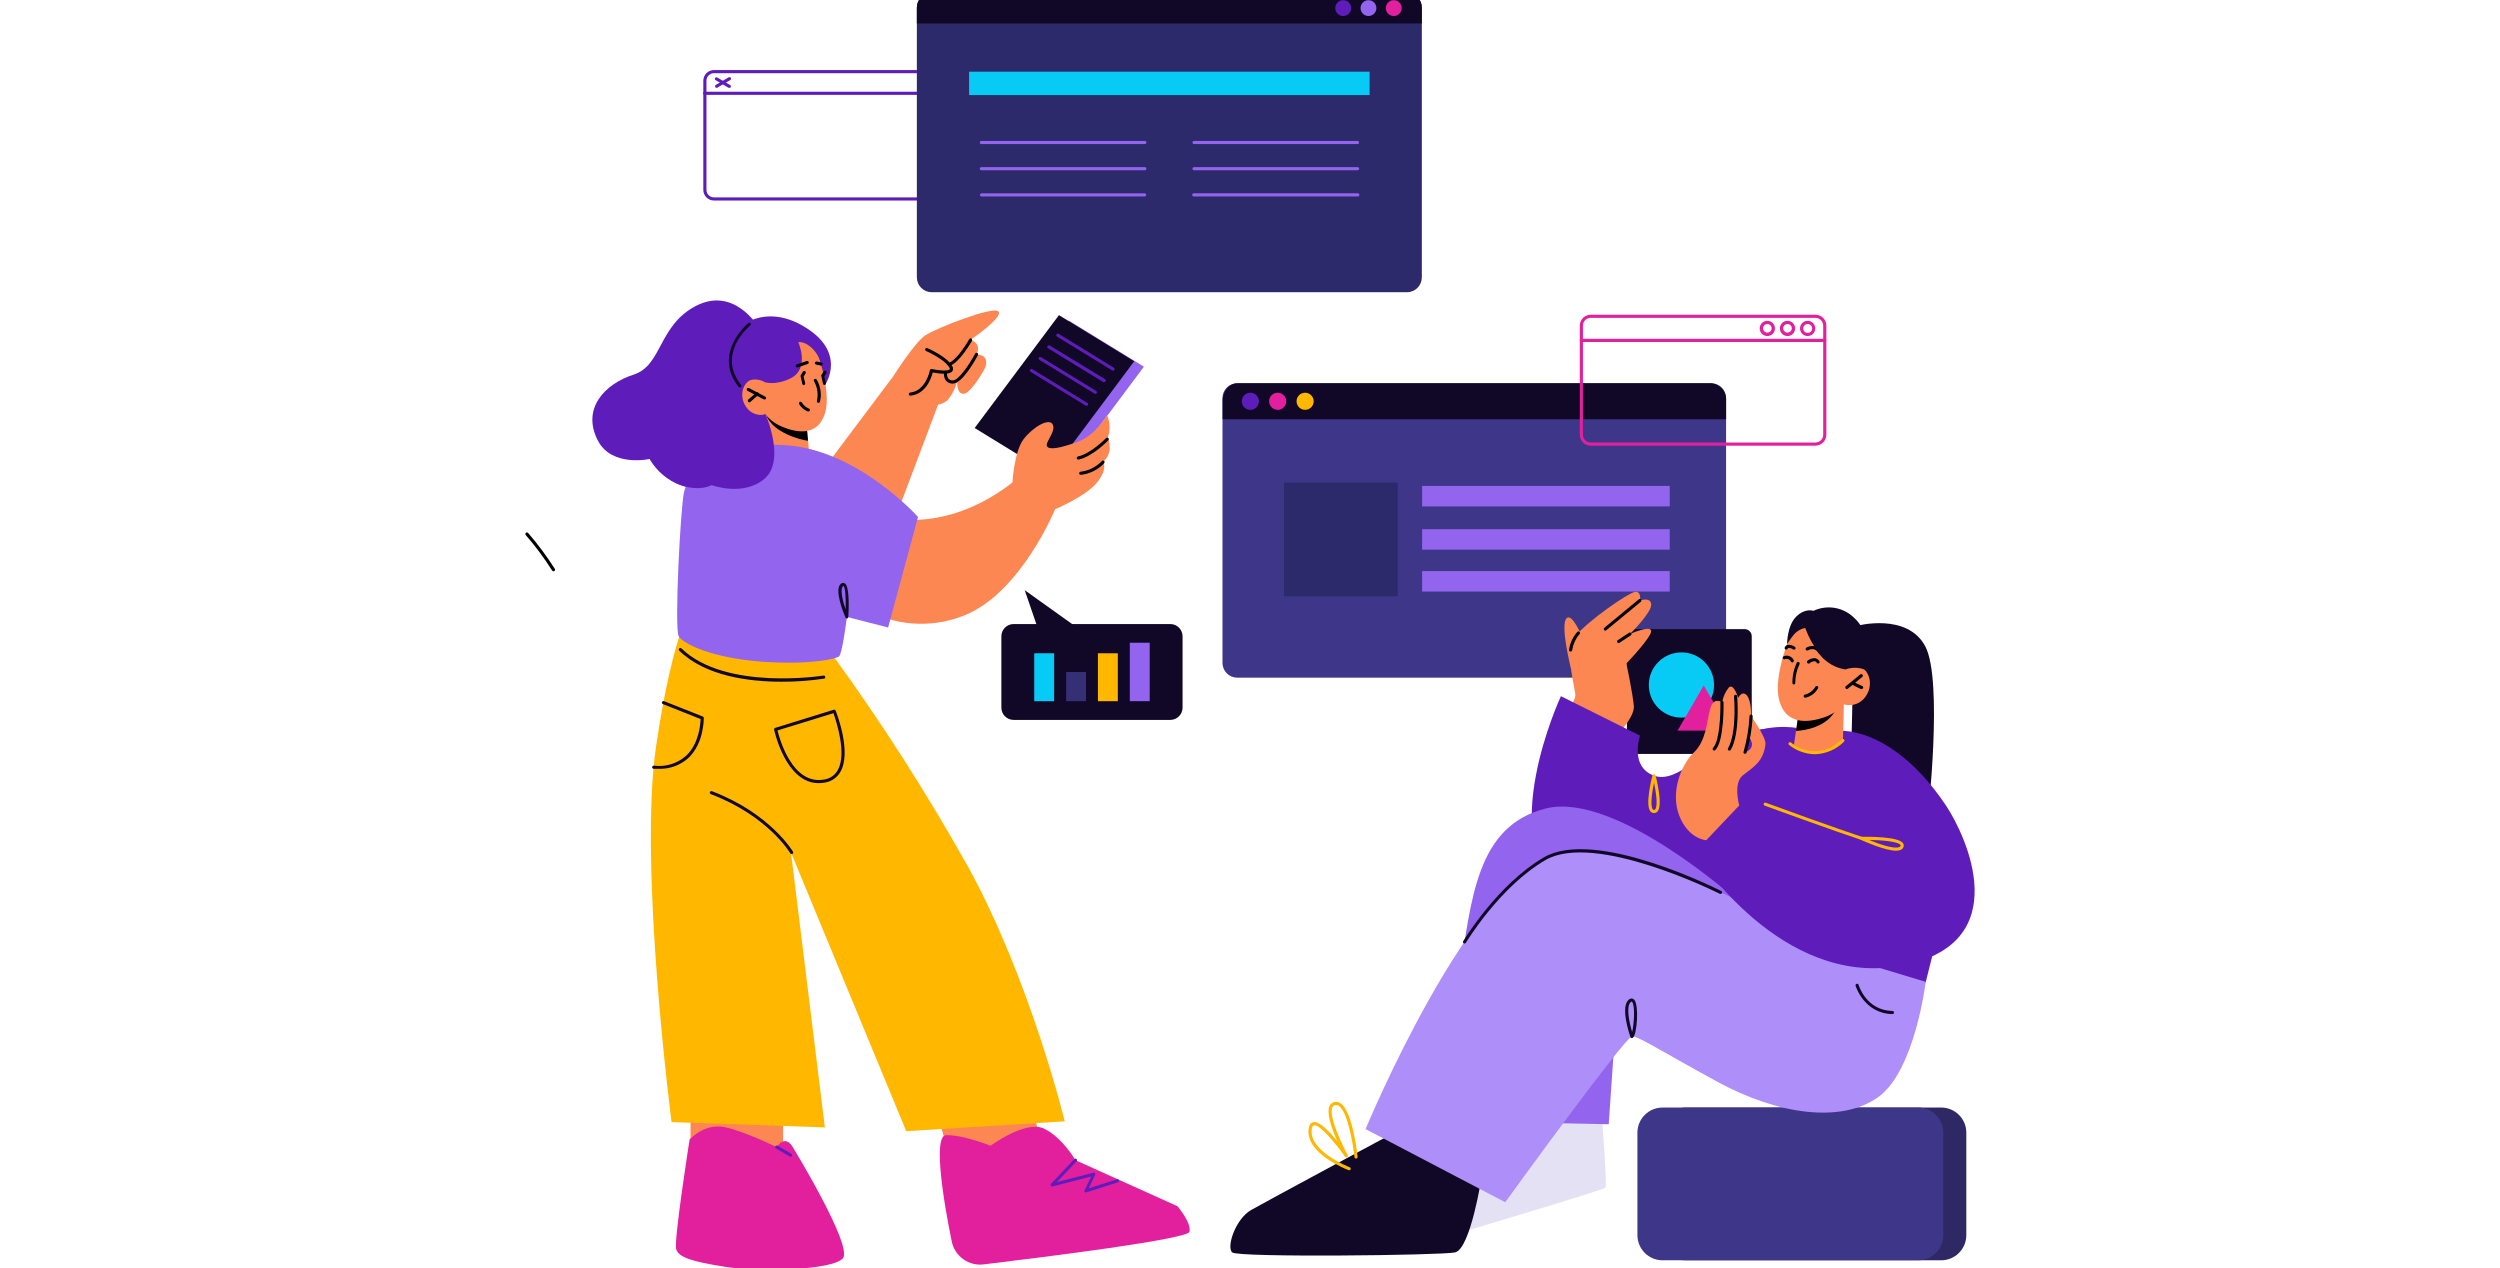 <svg width="690" height="350" viewBox="0 0 690 350" fill="none" xmlns="http://www.w3.org/2000/svg">
<g clip-path="url(#clip0_3605_1010)">
<path d="M476.401 109.831V182.998C476.397 183.534 476.286 184.064 476.076 184.557C475.867 185.05 475.562 185.497 475.179 185.872C474.796 186.247 474.343 186.543 473.846 186.743C473.348 186.943 472.816 187.042 472.28 187.036H341.503C340.969 187.041 340.439 186.94 339.944 186.739C339.448 186.539 338.997 186.243 338.617 185.867C338.236 185.492 337.933 185.046 337.726 184.553C337.518 184.061 337.409 183.533 337.406 182.998V109.831C337.409 109.296 337.518 108.767 337.725 108.274C337.933 107.781 338.236 107.334 338.616 106.958C338.997 106.582 339.447 106.284 339.943 106.082C340.438 105.881 340.969 105.778 341.503 105.781H472.28C472.817 105.777 473.349 105.878 473.846 106.079C474.344 106.28 474.797 106.577 475.18 106.953C475.562 107.329 475.867 107.777 476.077 108.27C476.286 108.764 476.397 109.295 476.401 109.831Z" fill="#3E3789"/>
<path d="M476.401 110.603V115.709H337.453V110.603C337.453 107.943 339.282 105.781 341.55 105.781H472.28C473.463 105.881 474.559 106.443 475.33 107.346C476.101 108.249 476.486 109.419 476.401 110.603Z" fill="#110828"/>
<path d="M360.211 113.117C361.516 113.117 362.574 112.059 362.574 110.754C362.574 109.449 361.516 108.391 360.211 108.391C358.906 108.391 357.848 109.449 357.848 110.754C357.848 112.059 358.906 113.117 360.211 113.117Z" fill="#FFB700"/>
<path d="M352.641 113.117C353.946 113.117 355.004 112.059 355.004 110.754C355.004 109.449 353.946 108.391 352.641 108.391C351.335 108.391 350.277 109.449 350.277 110.754C350.277 112.059 351.335 113.117 352.641 113.117Z" fill="#E2209E"/>
<path d="M345.094 113.117C346.399 113.117 347.457 112.059 347.457 110.754C347.457 109.449 346.399 108.391 345.094 108.391C343.789 108.391 342.73 109.449 342.73 110.754C342.73 112.059 343.789 113.117 345.094 113.117Z" fill="#5E1DBB"/>
<path d="M460.846 146.055H392.5V151.708H460.846V146.055Z" fill="#9364ED"/>
<path d="M460.846 134.117H392.5V139.77H460.846V134.117Z" fill="#9364ED"/>
<path d="M460.846 157.617H392.5V163.27H460.846V157.617Z" fill="#9364ED"/>
<path d="M385.775 133.18H354.375V164.579H385.775V133.18Z" fill="#2C2A6B"/>
<path d="M258.742 55.343H197.047C196.271 55.343 195.526 55.036 194.977 54.489C194.427 53.941 194.116 53.198 194.113 52.422V22.269C194.116 21.492 194.426 20.748 194.976 20.198C195.525 19.649 196.27 19.339 197.047 19.336H258.742C259.519 19.339 260.263 19.649 260.812 20.198C261.362 20.748 261.672 21.492 261.675 22.269V52.422C261.672 53.198 261.361 53.941 260.812 54.489C260.262 55.036 259.518 55.343 258.742 55.343ZM197.047 20.203C196.499 20.203 195.973 20.421 195.585 20.808C195.198 21.196 194.98 21.721 194.98 22.269V52.422C194.983 52.968 195.202 53.491 195.59 53.876C195.977 54.261 196.501 54.477 197.047 54.477H258.742C259.287 54.477 259.809 54.26 260.194 53.875C260.58 53.489 260.796 52.967 260.796 52.422V22.269C260.798 21.998 260.746 21.73 260.643 21.479C260.541 21.229 260.39 21.001 260.199 20.809C260.008 20.617 259.781 20.464 259.531 20.36C259.281 20.256 259.012 20.203 258.742 20.203H197.047Z" fill="#5E1DBB"/>
<path d="M261.237 26.178H194.554C194.491 26.188 194.427 26.185 194.365 26.168C194.304 26.151 194.247 26.12 194.198 26.079C194.15 26.038 194.11 25.987 194.084 25.929C194.057 25.871 194.043 25.808 194.043 25.744C194.043 25.68 194.057 25.617 194.084 25.559C194.11 25.502 194.15 25.45 194.198 25.409C194.247 25.368 194.304 25.337 194.365 25.32C194.427 25.303 194.491 25.3 194.554 25.311H261.237C261.3 25.3 261.365 25.303 261.426 25.32C261.488 25.337 261.545 25.368 261.593 25.409C261.642 25.45 261.681 25.502 261.708 25.559C261.735 25.617 261.749 25.68 261.749 25.744C261.749 25.808 261.735 25.871 261.708 25.929C261.681 25.987 261.642 26.038 261.593 26.079C261.545 26.12 261.488 26.151 261.426 26.168C261.365 26.185 261.3 26.188 261.237 26.178Z" fill="#5E1DBB"/>
<path d="M201.311 24.236C201.236 24.252 201.159 24.252 201.085 24.236L197.522 22.134C197.471 22.107 197.426 22.07 197.391 22.024C197.355 21.979 197.329 21.927 197.314 21.871C197.3 21.815 197.297 21.757 197.306 21.7C197.315 21.643 197.336 21.589 197.368 21.54C197.427 21.442 197.522 21.371 197.633 21.342C197.744 21.313 197.862 21.329 197.962 21.386L201.524 23.488C201.575 23.515 201.62 23.552 201.656 23.597C201.692 23.643 201.718 23.695 201.732 23.751C201.747 23.807 201.75 23.865 201.74 23.922C201.731 23.979 201.71 24.033 201.679 24.082C201.636 24.137 201.58 24.18 201.515 24.208C201.451 24.235 201.38 24.244 201.311 24.236Z" fill="#5E1DBB"/>
<path d="M197.762 24.249C197.67 24.243 197.581 24.209 197.509 24.15C197.437 24.092 197.386 24.012 197.362 23.922C197.339 23.833 197.344 23.738 197.377 23.651C197.411 23.565 197.471 23.491 197.548 23.441L201.111 21.339C201.211 21.282 201.328 21.267 201.439 21.295C201.55 21.324 201.646 21.395 201.705 21.493C201.736 21.542 201.757 21.596 201.766 21.653C201.776 21.71 201.773 21.768 201.758 21.824C201.744 21.88 201.718 21.932 201.682 21.978C201.646 22.023 201.601 22.06 201.55 22.087L197.988 24.189C197.918 24.227 197.841 24.247 197.762 24.249Z" fill="#5E1DBB"/>
<path d="M392.426 2.109V76.547C392.426 77.088 392.319 77.623 392.112 78.122C391.905 78.621 391.601 79.075 391.218 79.457C390.835 79.838 390.381 80.141 389.881 80.347C389.381 80.552 388.845 80.657 388.305 80.656H257.16C256.07 80.656 255.025 80.223 254.254 79.452C253.484 78.682 253.051 77.637 253.051 76.547V2.109C253.051 1.019 253.484 -0.026 254.254 -0.796C255.025 -1.567 256.07 -2 257.16 -2H388.305C388.845 -2.002 389.381 -1.896 389.881 -1.691C390.381 -1.485 390.835 -1.182 391.218 -0.801C391.601 -0.419 391.905 0.035 392.112 0.534C392.319 1.033 392.426 1.568 392.426 2.109Z" fill="#2C2A6B"/>
<path d="M392.426 2.109V6.468H253.051V2.109C253.051 1.019 253.484 -0.026 254.254 -0.796C255.025 -1.567 256.07 -2 257.16 -2H388.305C388.845 -2.002 389.381 -1.896 389.881 -1.691C390.381 -1.485 390.835 -1.182 391.218 -0.801C391.601 -0.419 391.905 0.035 392.112 0.534C392.319 1.033 392.426 1.568 392.426 2.109Z" fill="#110828"/>
<path d="M386.859 2.22C386.861 2.653 386.734 3.077 386.495 3.439C386.256 3.8 385.915 4.082 385.515 4.249C385.115 4.415 384.675 4.46 384.25 4.376C383.825 4.292 383.435 4.083 383.128 3.777C382.822 3.471 382.614 3.08 382.53 2.655C382.446 2.23 382.49 1.79 382.657 1.39C382.824 0.991 383.106 0.649 383.467 0.41C383.828 0.171 384.252 0.045 384.685 0.047C384.971 0.047 385.253 0.103 385.517 0.212C385.781 0.322 386.02 0.482 386.222 0.683C386.424 0.885 386.584 1.125 386.693 1.389C386.802 1.652 386.859 1.935 386.859 2.22Z" fill="#E2209E"/>
<path d="M379.886 2.22C379.888 2.653 379.762 3.076 379.523 3.437C379.285 3.798 378.944 4.08 378.545 4.247C378.146 4.415 377.706 4.46 377.282 4.377C376.857 4.294 376.467 4.087 376.16 3.781C375.853 3.476 375.644 3.087 375.559 2.663C375.473 2.239 375.516 1.799 375.681 1.399C375.846 0.999 376.126 0.657 376.486 0.416C376.845 0.175 377.268 0.047 377.701 0.047C378.278 0.047 378.832 0.275 379.242 0.683C379.651 1.09 379.883 1.643 379.886 2.22Z" fill="#9364ED"/>
<path d="M372.905 2.22C372.908 2.653 372.781 3.077 372.542 3.439C372.303 3.8 371.962 4.082 371.562 4.249C371.162 4.415 370.722 4.46 370.297 4.376C369.872 4.292 369.481 4.083 369.175 3.777C368.869 3.471 368.661 3.08 368.577 2.655C368.493 2.23 368.537 1.79 368.704 1.39C368.871 0.991 369.153 0.649 369.514 0.41C369.875 0.171 370.299 0.045 370.732 0.047C371.308 0.047 371.861 0.276 372.269 0.683C372.676 1.091 372.905 1.644 372.905 2.22Z" fill="#5E1DBB"/>
<path d="M378.009 19.789H267.469V26.238H378.009V19.789Z" fill="#07CBF5"/>
<path d="M315.974 39.758H270.845C270.732 39.758 270.623 39.712 270.543 39.632C270.463 39.552 270.418 39.443 270.418 39.33C270.418 39.215 270.463 39.105 270.542 39.023C270.622 38.941 270.731 38.894 270.845 38.891H315.974C316.088 38.894 316.197 38.941 316.277 39.023C316.357 39.105 316.401 39.215 316.401 39.33C316.401 39.443 316.356 39.552 316.276 39.632C316.196 39.712 316.087 39.758 315.974 39.758Z" fill="#9364ED"/>
<path d="M315.974 46.992H270.845C270.732 46.992 270.623 46.947 270.543 46.867C270.463 46.786 270.418 46.678 270.418 46.564C270.418 46.45 270.463 46.34 270.542 46.258C270.622 46.176 270.731 46.128 270.845 46.125H315.974C316.088 46.128 316.197 46.176 316.277 46.258C316.357 46.34 316.401 46.45 316.401 46.564C316.401 46.678 316.356 46.786 316.276 46.867C316.196 46.947 316.087 46.992 315.974 46.992Z" fill="#9364ED"/>
<path d="M315.972 54.218H270.844C270.741 54.201 270.648 54.148 270.581 54.069C270.514 53.99 270.477 53.889 270.477 53.785C270.477 53.681 270.514 53.58 270.581 53.501C270.648 53.422 270.741 53.369 270.844 53.352H315.972C316.075 53.369 316.168 53.422 316.235 53.501C316.303 53.58 316.34 53.681 316.34 53.785C316.34 53.889 316.303 53.99 316.235 54.069C316.168 54.148 316.075 54.201 315.972 54.218Z" fill="#9364ED"/>
<path d="M374.685 39.758H329.557C329.442 39.758 329.332 39.713 329.25 39.633C329.168 39.553 329.12 39.444 329.117 39.33C329.12 39.214 329.167 39.104 329.249 39.023C329.331 38.941 329.441 38.894 329.557 38.891H374.685C374.8 38.894 374.91 38.941 374.992 39.023C375.074 39.104 375.121 39.214 375.124 39.33C375.121 39.444 375.074 39.553 374.991 39.633C374.909 39.713 374.799 39.758 374.685 39.758Z" fill="#9364ED"/>
<path d="M374.685 46.992H329.557C329.442 46.992 329.332 46.947 329.25 46.867C329.168 46.788 329.12 46.679 329.117 46.564C329.12 46.449 329.167 46.339 329.249 46.257C329.331 46.175 329.441 46.128 329.557 46.125H374.685C374.8 46.128 374.91 46.175 374.992 46.257C375.074 46.339 375.121 46.449 375.124 46.564C375.121 46.679 375.074 46.788 374.991 46.867C374.909 46.947 374.799 46.992 374.685 46.992Z" fill="#9364ED"/>
<path d="M374.686 54.217H329.558C329.495 54.227 329.431 54.224 329.369 54.207C329.308 54.19 329.251 54.16 329.202 54.118C329.153 54.077 329.114 54.026 329.088 53.968C329.061 53.91 329.047 53.847 329.047 53.783C329.047 53.719 329.061 53.656 329.088 53.598C329.114 53.541 329.153 53.489 329.202 53.448C329.251 53.407 329.308 53.377 329.369 53.36C329.431 53.343 329.495 53.339 329.558 53.35H374.686C374.749 53.339 374.814 53.343 374.875 53.36C374.937 53.377 374.994 53.407 375.043 53.448C375.091 53.489 375.13 53.541 375.157 53.598C375.184 53.656 375.198 53.719 375.198 53.783C375.198 53.847 375.184 53.91 375.157 53.968C375.13 54.026 375.091 54.077 375.043 54.118C374.994 54.16 374.937 54.19 374.875 54.207C374.814 54.224 374.749 54.227 374.686 54.217Z" fill="#9364ED"/>
<path d="M216.119 305.302V325.384H190.586V299.008L216.119 305.302Z" fill="#FD8753"/>
<path d="M282.61 297.781L287.966 317.151L263.323 323.956L256.293 298.529L282.61 297.781Z" fill="#FD8753"/>
<path d="M209.151 90.056C209.151 90.056 202.595 79.036 192.132 84.404C181.67 89.772 182.81 100.864 174.865 103.405C166.92 105.946 160.412 112.799 165.032 121.634C168.891 129.021 179.354 126.67 179.354 126.67C179.354 126.67 185.862 137.75 197.358 133.962C208.854 130.173 214.091 124.2 212.891 114.675C211.692 105.151 209.151 90.056 209.151 90.056Z" fill="#5E1DBB"/>
<path d="M227.806 106.07C227.806 106.07 234.017 96.997 221.441 89.848C208.864 82.699 199.696 92.496 199.589 97.769C199.485 99.188 199.688 100.612 200.187 101.945C200.685 103.277 201.465 104.486 202.475 105.489C202.475 105.489 201.287 116.901 212.284 116.117C215.5 115.853 218.599 114.797 221.307 113.044C224.016 111.291 226.248 108.895 227.806 106.07Z" fill="#5E1DBB"/>
<path d="M211.261 114.289L211.035 123.517C211.035 123.517 212.627 126.212 218.018 126.782C222.032 127.21 223.469 126.331 223.469 126.331L223.018 121.652L222.578 117.08L212.888 114.705L211.261 114.289Z" fill="#FD8753"/>
<path d="M211.301 113.844C211.331 114.155 211.411 114.46 211.538 114.746C213.486 119.402 220.706 121.373 223.022 121.646L222.583 117.074L211.301 113.844Z" fill="black"/>
<path d="M225.17 96.146C225.17 96.146 229.718 107.832 227.652 114.209C225.586 120.587 219.743 119.328 216.275 117.938C214.315 117.221 212.585 115.99 211.263 114.376C210.25 114.632 209.181 114.561 208.211 114.172C207.24 113.784 206.417 113.099 205.86 112.214C203.782 109.067 205.278 105.611 207.19 104.887C207.883 104.718 208.604 104.694 209.307 104.816C210.01 104.939 210.68 105.205 211.275 105.599L209.66 102.084C209.66 102.084 217.712 85.458 225.17 96.146Z" fill="#FD8753"/>
<path d="M225.897 111.174H225.826C225.713 111.154 225.613 111.09 225.546 110.997C225.48 110.904 225.452 110.789 225.469 110.676C225.897 108.832 225.617 106.895 224.686 105.248C224.616 105.157 224.586 105.042 224.602 104.928C224.617 104.815 224.677 104.712 224.769 104.643C224.86 104.573 224.975 104.543 225.089 104.559C225.202 104.574 225.305 104.634 225.374 104.726C226.471 106.556 226.812 108.741 226.324 110.818C226.307 110.919 226.255 111.01 226.177 111.075C226.098 111.141 225.999 111.176 225.897 111.174Z" fill="black"/>
<path d="M211.022 110.246C210.956 110.263 210.886 110.263 210.82 110.246L206.319 107.871C206.269 107.844 206.225 107.808 206.188 107.765C206.152 107.721 206.125 107.671 206.109 107.617C206.092 107.563 206.086 107.506 206.092 107.45C206.098 107.393 206.114 107.339 206.141 107.289C206.199 107.189 206.292 107.115 206.403 107.082C206.513 107.048 206.632 107.059 206.735 107.111L211.224 109.486C211.324 109.543 211.398 109.637 211.431 109.747C211.464 109.858 211.454 109.977 211.402 110.08C211.357 110.136 211.299 110.181 211.233 110.21C211.167 110.239 211.094 110.252 211.022 110.246Z" fill="black"/>
<path d="M206.834 111.049C206.774 111.049 206.714 111.036 206.659 111.012C206.603 110.987 206.554 110.951 206.513 110.906C206.432 110.824 206.387 110.713 206.387 110.597C206.387 110.482 206.432 110.371 206.513 110.288L208.675 108.4C208.757 108.319 208.868 108.273 208.984 108.273C209.099 108.273 209.21 108.319 209.292 108.4C209.334 108.439 209.367 108.486 209.389 108.538C209.412 108.59 209.423 108.646 209.423 108.703C209.423 108.76 209.412 108.816 209.389 108.868C209.367 108.92 209.334 108.967 209.292 109.006L207.131 110.894C207.094 110.939 207.049 110.975 206.998 111.002C206.947 111.028 206.891 111.044 206.834 111.049Z" fill="black"/>
<path d="M226.973 101.888C226.728 99.929 225.901 98.088 224.597 96.604C222.282 94.015 220.322 94.442 220.322 94.442C220.322 94.442 223.742 101.912 217.947 104.549C213.862 106.425 211.237 105.511 211.237 105.511L205.418 99.703L217.068 90.203C217.068 90.203 227.673 88.766 226.973 101.888Z" fill="#5E1DBB"/>
<path d="M223.055 113.546H222.924C221.93 113.15 221.095 112.436 220.549 111.515C220.503 111.417 220.495 111.305 220.527 111.202C220.559 111.098 220.627 111.01 220.72 110.954C220.813 110.898 220.923 110.878 221.03 110.898C221.136 110.919 221.231 110.978 221.297 111.064C221.726 111.807 222.385 112.39 223.173 112.727C223.285 112.746 223.385 112.808 223.451 112.901C223.516 112.993 223.543 113.108 223.524 113.219C223.505 113.331 223.442 113.431 223.35 113.497C223.257 113.562 223.143 113.589 223.031 113.57L223.055 113.546Z" fill="black"/>
<path d="M221.87 106.298C221.772 106.301 221.675 106.269 221.597 106.208C221.519 106.148 221.465 106.062 221.443 105.966L220.98 103.911C220.957 103.861 220.945 103.806 220.945 103.751C220.945 103.696 220.957 103.641 220.98 103.591L221.633 102.545C221.701 102.465 221.796 102.412 221.901 102.396C222.005 102.38 222.112 102.402 222.202 102.458C222.291 102.514 222.357 102.601 222.388 102.702C222.419 102.803 222.412 102.912 222.369 103.009L221.799 103.899L222.227 105.776C222.252 105.887 222.232 106.005 222.172 106.102C222.113 106.2 222.017 106.27 221.906 106.298H221.87Z" fill="black"/>
<path d="M227.57 106.248C227.473 106.248 227.379 106.215 227.304 106.154C227.228 106.094 227.176 106.01 227.154 105.915L226.691 103.861C226.668 103.808 226.656 103.752 226.656 103.695C226.656 103.637 226.668 103.581 226.691 103.528L227.356 102.495C227.417 102.399 227.515 102.331 227.626 102.307C227.737 102.282 227.854 102.303 227.95 102.365C228.046 102.426 228.114 102.523 228.138 102.634C228.163 102.746 228.142 102.862 228.08 102.958L227.522 103.849L227.95 105.725C227.975 105.839 227.954 105.957 227.891 106.055C227.829 106.153 227.731 106.222 227.617 106.248H227.57Z" fill="black"/>
<path d="M226.62 100.901H226.537L225.254 100.628C225.144 100.603 225.047 100.535 224.985 100.44C224.923 100.345 224.901 100.229 224.922 100.118C224.948 100.004 225.016 99.904 225.114 99.84C225.211 99.776 225.33 99.752 225.444 99.773L226.715 100.046C226.828 100.072 226.927 100.141 226.989 100.239C227.051 100.337 227.072 100.456 227.048 100.569C227.026 100.665 226.971 100.751 226.893 100.811C226.815 100.872 226.719 100.904 226.62 100.901Z" fill="black"/>
<path d="M271.688 119.611L292.446 132.354L315.723 101.204L294.952 88.461L271.688 119.611Z" fill="#9364ED"/>
<path d="M269.004 118.127L289.763 130.87L313.04 99.719L292.269 86.977L269.004 118.127Z" fill="#110828"/>
<path d="M307.21 102.246C307.136 102.269 307.058 102.269 306.984 102.246L291.736 92.9C291.687 92.87 291.644 92.83 291.61 92.783C291.576 92.736 291.552 92.683 291.539 92.627C291.526 92.57 291.524 92.512 291.533 92.455C291.542 92.398 291.563 92.343 291.593 92.294C291.624 92.245 291.663 92.203 291.71 92.169C291.757 92.135 291.81 92.111 291.867 92.098C291.923 92.084 291.981 92.082 292.038 92.092C292.095 92.101 292.15 92.121 292.199 92.152L307.436 101.51C307.517 101.558 307.58 101.632 307.615 101.719C307.65 101.807 307.655 101.904 307.63 101.995C307.604 102.086 307.549 102.166 307.473 102.222C307.397 102.278 307.304 102.308 307.21 102.306V102.246Z" fill="#5E1DBB"/>
<path d="M304.737 105.465C304.663 105.483 304.586 105.483 304.512 105.465L289.263 96.119C289.214 96.088 289.171 96.049 289.138 96.002C289.104 95.955 289.08 95.902 289.066 95.845C289.053 95.789 289.051 95.731 289.06 95.674C289.07 95.617 289.09 95.562 289.121 95.513C289.151 95.464 289.191 95.421 289.238 95.388C289.285 95.354 289.338 95.33 289.394 95.316C289.45 95.303 289.508 95.301 289.565 95.31C289.623 95.32 289.677 95.34 289.726 95.371L304.999 104.657C305.096 104.721 305.164 104.819 305.191 104.932C305.217 105.045 305.2 105.163 305.141 105.263C305.098 105.33 305.038 105.384 304.967 105.42C304.896 105.455 304.817 105.471 304.737 105.465Z" fill="#5E1DBB"/>
<path d="M302.329 108.717C302.248 108.719 302.168 108.694 302.103 108.646L286.855 99.3C286.806 99.27 286.764 99.231 286.731 99.186C286.698 99.14 286.674 99.088 286.66 99.033C286.647 98.977 286.645 98.92 286.654 98.864C286.663 98.808 286.682 98.754 286.712 98.706C286.742 98.658 286.781 98.616 286.826 98.582C286.872 98.549 286.924 98.525 286.979 98.512C287.035 98.499 287.092 98.496 287.148 98.505C287.204 98.514 287.257 98.534 287.306 98.564L302.554 107.91C302.651 107.971 302.719 108.067 302.746 108.178C302.772 108.289 302.755 108.406 302.697 108.504C302.66 108.568 302.606 108.622 302.541 108.66C302.477 108.697 302.404 108.717 302.329 108.717Z" fill="#5E1DBB"/>
<path d="M299.905 111.965C299.831 111.988 299.752 111.988 299.679 111.965L284.442 102.619C284.393 102.59 284.351 102.551 284.317 102.505C284.284 102.459 284.259 102.407 284.246 102.352C284.233 102.297 284.231 102.239 284.24 102.183C284.249 102.127 284.269 102.073 284.3 102.025C284.328 101.975 284.366 101.931 284.411 101.897C284.457 101.862 284.51 101.837 284.565 101.824C284.621 101.811 284.679 101.809 284.736 101.819C284.792 101.829 284.846 101.851 284.893 101.883L300.13 111.229C300.179 111.258 300.221 111.297 300.255 111.343C300.289 111.389 300.313 111.441 300.326 111.496C300.339 111.551 300.342 111.609 300.332 111.665C300.323 111.721 300.303 111.775 300.273 111.823C300.227 111.874 300.169 111.913 300.105 111.938C300.042 111.962 299.973 111.972 299.905 111.965Z" fill="#5E1DBB"/>
<path d="M246.845 103.438L224.328 133.424L245.942 146.048L259.932 108.995L246.845 103.438Z" fill="#FD8753"/>
<path d="M220.038 101.432C219.948 101.431 219.861 101.403 219.787 101.352C219.713 101.302 219.655 101.23 219.622 101.147C219.588 101.036 219.597 100.917 219.648 100.813C219.698 100.709 219.787 100.629 219.895 100.588L222.568 99.662C222.624 99.632 222.685 99.614 222.749 99.61C222.812 99.606 222.876 99.616 222.935 99.639C222.995 99.662 223.048 99.698 223.092 99.744C223.137 99.79 223.17 99.844 223.191 99.904C223.212 99.965 223.22 100.028 223.213 100.092C223.207 100.155 223.187 100.216 223.155 100.271C223.123 100.326 223.079 100.373 223.027 100.41C222.975 100.446 222.915 100.47 222.853 100.482L220.18 101.408C220.136 101.427 220.087 101.436 220.038 101.432Z" fill="black"/>
<path d="M279.429 133.171C279.429 133.171 279.916 124.621 282.493 121.236C285.07 117.851 289.619 115.215 290.557 117.175C291.495 119.134 288.467 121.925 288.953 123.112C289.44 124.3 292.659 123.694 297.504 121.925C302.349 120.155 305.568 114.609 305.568 114.609C306.123 115.945 306.343 117.397 306.209 118.837C306.071 119.915 305.745 120.96 305.247 121.925C305.247 121.925 306.268 119.609 306.28 123.861C306.232 124.557 306.043 125.236 305.727 125.858C305.411 126.481 304.973 127.033 304.44 127.483C304.44 127.483 305.888 129.24 302.824 133.112C299.76 136.983 291.21 140.534 291.21 140.534C291.21 140.534 281.709 163.764 266.045 169.891C261.541 171.693 256.684 172.44 251.847 172.075C247.01 171.711 242.32 170.245 238.137 167.789L242.97 142.304C242.97 142.304 259.751 148.396 279.429 133.171Z" fill="#FD8753"/>
<path d="M297.599 126.855C297.499 126.854 297.403 126.82 297.325 126.757C297.247 126.695 297.193 126.608 297.172 126.51C297.15 126.396 297.174 126.277 297.239 126.18C297.303 126.082 297.402 126.013 297.516 125.988C301.079 125.24 305.247 120.941 305.295 120.905C305.373 120.823 305.482 120.776 305.595 120.774C305.709 120.771 305.819 120.814 305.9 120.893C305.982 120.972 306.03 121.08 306.032 121.193C306.034 121.307 305.991 121.417 305.912 121.499C305.734 121.689 301.53 126.035 297.694 126.843L297.599 126.855Z" fill="black"/>
<path d="M298.324 131.051C298.211 131.061 298.098 131.025 298.011 130.951C297.924 130.878 297.87 130.773 297.861 130.66C297.851 130.546 297.887 130.434 297.961 130.347C298.034 130.26 298.139 130.206 298.253 130.196C300.479 129.926 302.544 128.894 304.096 127.275C304.13 127.23 304.174 127.193 304.223 127.165C304.273 127.137 304.327 127.119 304.384 127.112C304.44 127.106 304.497 127.11 304.552 127.126C304.606 127.142 304.657 127.168 304.701 127.204C304.791 127.274 304.85 127.377 304.866 127.49C304.881 127.603 304.852 127.717 304.784 127.809C303.105 129.611 300.841 130.759 298.395 131.051H298.324Z" fill="black"/>
<path d="M229.412 180.27C243.203 199.218 255.853 218.971 267.296 239.423C284.373 270.55 293.874 309.491 293.874 309.491L250.123 312.199L218.308 235.279L227.666 311.165L185.352 309.693C185.352 309.693 176.196 239.233 181.077 206.005C185.958 172.776 191.682 165.781 191.682 165.781L229.412 180.27Z" fill="#FFB700"/>
<path d="M204.219 106.97C204.156 106.972 204.093 106.959 204.035 106.932C203.978 106.905 203.927 106.865 203.887 106.816C196.5 97.517 206.428 89.228 206.535 89.145C206.623 89.072 206.737 89.038 206.85 89.049C206.907 89.054 206.961 89.071 207.011 89.098C207.061 89.124 207.105 89.16 207.141 89.204C207.177 89.248 207.204 89.298 207.22 89.352C207.237 89.406 207.242 89.463 207.237 89.519C207.231 89.575 207.215 89.63 207.188 89.68C207.161 89.73 207.125 89.774 207.081 89.81C206.701 90.13 197.711 97.66 204.564 106.27C204.599 106.314 204.626 106.365 204.641 106.419C204.657 106.474 204.662 106.531 204.655 106.587C204.649 106.644 204.631 106.698 204.603 106.748C204.575 106.797 204.537 106.841 204.493 106.875C204.416 106.94 204.319 106.973 204.219 106.97Z" fill="#110828"/>
<path d="M253.374 142.685C253.374 142.685 236.747 124.052 216.618 122.852C196.488 121.653 189.743 131.32 188.769 135.916C187.795 140.512 186.109 173.42 187.32 175.593C188.531 177.766 196.821 181.649 210.193 182.611C223.565 183.573 230.631 181.887 231.57 181.163C232.508 180.438 233.743 170.272 233.743 170.272L245.12 173.182L253.374 142.685Z" fill="#9364ED"/>
<path d="M211.262 114.289C211.262 114.289 216.927 127.032 211.036 132.103C205.146 137.174 196.381 133.884 196.381 133.884C196.381 133.884 193.424 135.784 187.772 133.884C184.226 132.552 181.251 130.035 179.352 126.759L211.262 114.289Z" fill="#5E1DBB"/>
<path d="M246.809 103.429C246.809 103.429 252.462 94.557 255.3 92.61C258.138 90.662 273.981 84.427 275.548 85.947C277.116 87.467 267.853 93.821 267.853 93.821C268.289 93.915 268.696 94.111 269.041 94.394C269.386 94.677 269.659 95.038 269.836 95.448C269.951 95.844 269.983 96.259 269.929 96.668C269.876 97.076 269.739 97.47 269.527 97.823C269.527 97.823 271.499 97.823 272.057 99.094C272.191 99.563 272.228 100.055 272.165 100.539C272.102 101.024 271.939 101.49 271.689 101.908C271.689 101.908 268.055 108.559 265.988 108.69C263.922 108.82 264.183 105.127 264.183 105.127C263.744 107.034 262.87 108.815 261.63 110.328C259.825 112.169 256.119 112.359 252.295 110.328C248.471 108.298 246.809 103.429 246.809 103.429Z" fill="#FD8753"/>
<path d="M251.261 109.204C251.154 109.207 251.049 109.17 250.967 109.1C250.886 109.029 250.834 108.931 250.822 108.824C250.812 108.709 250.847 108.595 250.921 108.506C250.994 108.417 251.099 108.361 251.214 108.348C255.572 107.885 256.641 102.256 256.641 102.197C256.667 102.085 256.735 101.987 256.831 101.924C256.879 101.89 256.933 101.866 256.99 101.854C257.047 101.841 257.106 101.841 257.164 101.852C259.23 102.304 261.712 102.47 262.116 101.947C262.199 101.841 262.116 101.639 262.045 101.484C260.857 99.216 255.655 96.9 255.596 96.876C255.492 96.829 255.41 96.744 255.367 96.637C255.325 96.531 255.326 96.412 255.37 96.306C255.417 96.202 255.503 96.12 255.61 96.078C255.716 96.036 255.835 96.037 255.94 96.081C256.178 96.176 261.546 98.551 262.828 101.092C262.974 101.295 263.053 101.538 263.053 101.787C263.053 102.036 262.974 102.28 262.828 102.482C261.997 103.551 258.874 103.076 257.425 102.791C257.069 104.239 255.62 108.729 251.321 109.204H251.261Z" fill="black"/>
<path d="M261.948 101.015C261.855 101.018 261.764 100.991 261.689 100.938C261.613 100.884 261.558 100.806 261.532 100.718C261.498 100.609 261.507 100.491 261.558 100.389C261.609 100.287 261.698 100.209 261.805 100.171C264.299 99.364 267.47 93.675 267.505 93.616C267.561 93.517 267.652 93.443 267.761 93.41C267.869 93.377 267.986 93.387 268.087 93.438C268.187 93.495 268.261 93.589 268.295 93.699C268.328 93.81 268.317 93.929 268.266 94.032C268.123 94.281 264.893 100.076 262.078 101.003L261.948 101.015Z" fill="black"/>
<path d="M262.98 105.874H262.909C262.545 105.881 262.185 105.805 261.855 105.65C261.526 105.496 261.236 105.268 261.009 104.984C260.561 104.278 260.408 103.426 260.581 102.608C260.61 102.497 260.68 102.402 260.778 102.342C260.875 102.282 260.992 102.263 261.104 102.288C261.215 102.313 261.311 102.381 261.373 102.476C261.435 102.571 261.458 102.687 261.436 102.798C261.305 103.362 261.399 103.954 261.698 104.449C261.853 104.626 262.045 104.767 262.26 104.861C262.476 104.956 262.71 105.002 262.945 104.996C264.548 105.067 267.624 100.483 269.168 97.561C269.229 97.474 269.32 97.412 269.423 97.387C269.527 97.362 269.636 97.376 269.73 97.425C269.825 97.474 269.898 97.556 269.937 97.656C269.975 97.755 269.976 97.865 269.94 97.965C269.5 98.796 265.676 105.874 262.98 105.874Z" fill="black"/>
<path d="M233.741 170.714C233.656 170.713 233.573 170.686 233.504 170.638C233.434 170.589 233.38 170.521 233.349 170.441C232.779 169.123 230.084 162.461 232.162 161.047C232.298 160.939 232.464 160.874 232.638 160.862C232.811 160.849 232.985 160.889 233.136 160.976C234.549 161.784 234.252 168.315 234.133 170.299C234.124 170.397 234.084 170.49 234.017 170.563C233.951 170.636 233.862 170.685 233.765 170.703L233.741 170.714ZM232.756 161.724C231.794 162.366 232.447 165.442 233.397 168.185C233.516 164.788 233.266 161.962 232.791 161.724H232.756Z" fill="#110828"/>
<path d="M215.739 188.155C206.749 188.155 194.707 186.646 187.463 179.58C187.381 179.498 187.336 179.387 187.336 179.271C187.336 179.156 187.381 179.045 187.463 178.963C187.545 178.881 187.656 178.836 187.771 178.836C187.887 178.836 187.998 178.881 188.08 178.963C200.158 190.732 227.009 186.504 227.271 186.456C227.384 186.439 227.499 186.467 227.592 186.533C227.685 186.6 227.749 186.7 227.769 186.813C227.779 186.869 227.778 186.927 227.766 186.982C227.753 187.038 227.73 187.091 227.697 187.137C227.663 187.184 227.621 187.223 227.572 187.253C227.524 187.283 227.47 187.303 227.413 187.311C223.549 187.888 219.646 188.17 215.739 188.155Z" fill="#110828"/>
<path d="M218.507 235.723C218.431 235.722 218.356 235.702 218.289 235.665C218.223 235.628 218.167 235.574 218.127 235.509C218.067 235.402 211.975 225.189 196.18 219.18C196.073 219.139 195.987 219.057 195.94 218.952C195.893 218.848 195.89 218.729 195.931 218.622C195.972 218.515 196.054 218.428 196.158 218.381C196.263 218.335 196.382 218.331 196.489 218.372C212.593 224.488 218.816 234.998 218.875 235.07C218.932 235.169 218.947 235.287 218.919 235.398C218.89 235.509 218.819 235.604 218.721 235.664C218.655 235.699 218.582 235.72 218.507 235.723Z" fill="#110828"/>
<path d="M181.594 212.189C181.202 212.189 180.798 212.189 180.407 212.189C180.349 212.188 180.292 212.175 180.239 212.15C180.187 212.125 180.14 212.09 180.102 212.047C180.064 212.003 180.036 211.952 180.019 211.897C180.002 211.842 179.996 211.783 180.003 211.726C180.006 211.67 180.02 211.615 180.044 211.564C180.069 211.513 180.103 211.468 180.145 211.43C180.187 211.393 180.235 211.364 180.289 211.345C180.342 211.327 180.398 211.319 180.454 211.322C182.055 211.529 183.682 211.391 185.224 210.915C186.767 210.44 188.19 209.639 189.397 208.567C192.959 205.206 193.316 199.755 193.363 198.461L182.96 194.328C182.906 194.307 182.857 194.276 182.816 194.235C182.774 194.195 182.742 194.147 182.719 194.094C182.697 194.04 182.686 193.983 182.687 193.925C182.687 193.868 182.699 193.811 182.722 193.758C182.767 193.654 182.85 193.572 182.954 193.527C183.058 193.483 183.175 193.481 183.28 193.52L193.969 197.76C194.048 197.791 194.117 197.844 194.165 197.914C194.214 197.984 194.241 198.067 194.242 198.152C194.242 198.437 194.313 205.099 190.014 209.185C188.877 210.214 187.548 211.009 186.103 211.525C184.658 212.04 183.126 212.266 181.594 212.189Z" fill="#110828"/>
<path d="M225.956 216.15C216.799 216.15 213.688 201.554 213.652 201.4C213.632 201.293 213.651 201.183 213.706 201.089C213.76 200.995 213.847 200.924 213.949 200.889L230.1 195.889C230.204 195.854 230.318 195.861 230.418 195.907C230.517 195.954 230.595 196.037 230.635 196.139C230.825 196.602 235.112 207.445 231.977 212.991C231.509 213.82 230.853 214.528 230.06 215.056C229.268 215.584 228.362 215.918 227.416 216.031C226.934 216.11 226.445 216.15 225.956 216.15ZM214.591 201.602C215.172 203.977 218.676 216.577 227.274 215.176C228.091 215.085 228.875 214.8 229.561 214.346C230.247 213.892 230.814 213.281 231.217 212.563C233.841 207.92 230.694 198.787 230.029 196.84L214.591 201.602Z" fill="#110828"/>
<path d="M262.65 342.461C262.65 342.461 256.451 313.389 261.141 313.294C265.832 313.199 273.397 316.227 273.397 316.227C273.397 316.227 283.041 309.102 288.1 311.477C293.159 313.852 296.84 320.218 296.84 320.218L324.974 332.913C324.974 332.913 328.822 337.354 328.311 339.955C327.907 341.986 288.86 346.891 271.711 348.945C269.659 349.254 267.568 348.755 265.877 347.552C264.187 346.349 263.03 344.536 262.65 342.497V342.461Z" fill="#E2209E"/>
<path d="M299.691 329.107C299.629 329.109 299.566 329.097 299.509 329.073C299.452 329.048 299.4 329.011 299.358 328.965C299.316 328.893 299.293 328.811 299.293 328.727C299.293 328.643 299.316 328.561 299.358 328.489L301.164 324.713L290.559 327.456C290.468 327.483 290.371 327.479 290.283 327.444C290.195 327.41 290.12 327.347 290.072 327.266C290.017 327.19 289.988 327.099 289.988 327.005C289.988 326.911 290.017 326.82 290.072 326.744L296.532 319.891C296.572 319.851 296.619 319.82 296.671 319.798C296.723 319.777 296.779 319.766 296.835 319.766C296.891 319.766 296.947 319.777 296.999 319.798C297.051 319.82 297.098 319.851 297.138 319.891C297.179 319.93 297.212 319.977 297.234 320.029C297.257 320.081 297.269 320.137 297.269 320.194C297.269 320.251 297.257 320.307 297.234 320.359C297.212 320.411 297.179 320.458 297.138 320.497L291.71 326.257L301.769 323.656C301.848 323.634 301.932 323.635 302.011 323.661C302.089 323.686 302.158 323.734 302.209 323.799C302.261 323.862 302.294 323.94 302.305 324.022C302.315 324.103 302.303 324.187 302.268 324.262L300.487 327.967L308.277 325.497C308.331 325.478 308.388 325.471 308.445 325.474C308.501 325.478 308.557 325.493 308.608 325.519C308.659 325.544 308.704 325.579 308.741 325.622C308.778 325.666 308.806 325.716 308.824 325.77C308.857 325.88 308.846 325.999 308.793 326.101C308.74 326.204 308.648 326.281 308.538 326.316L299.798 329.107H299.691Z" fill="#5E1DBB"/>
<path d="M218.842 316.652C218.842 316.652 235.468 343.907 232.653 347.268C229.839 350.629 209.436 351.104 200.161 349.643C190.886 348.183 187.323 347.043 186.622 344.774C185.922 342.506 190.328 314.503 190.328 314.503C190.328 314.503 194.413 309.907 200.018 311.094C205.624 312.282 214.388 316.617 214.388 316.617C214.388 316.617 216.573 312.84 218.842 316.652Z" fill="#E2209E"/>
<path d="M218.196 319.258C218.116 319.263 218.037 319.242 217.97 319.199L214.17 316.954C214.12 316.926 214.076 316.888 214.041 316.843C214.007 316.797 213.981 316.745 213.967 316.69C213.952 316.635 213.949 316.577 213.958 316.52C213.966 316.464 213.986 316.409 214.015 316.361C214.075 316.262 214.17 316.191 214.281 316.163C214.392 316.134 214.51 316.149 214.609 316.206L218.409 318.463C218.459 318.491 218.503 318.529 218.538 318.574C218.572 318.62 218.598 318.671 218.612 318.727C218.627 318.782 218.63 318.84 218.621 318.897C218.613 318.953 218.593 319.007 218.564 319.056C218.524 319.118 218.47 319.169 218.405 319.204C218.341 319.239 218.269 319.258 218.196 319.258Z" fill="#5E1DBB"/>
<path d="M279.762 198.695H323.002C324.871 198.695 326.387 197.18 326.387 195.311V175.621C326.387 173.751 324.871 172.236 323.002 172.236H279.762C277.893 172.236 276.378 173.751 276.378 175.621V195.311C276.378 197.18 277.893 198.695 279.762 198.695Z" fill="#110828"/>
<path d="M298.631 174.185L282.824 162.891L286.696 174.185H298.631Z" fill="#110828"/>
<path d="M311.83 193.523H317.316V177.396H311.83V193.523Z" fill="#9364ED"/>
<path d="M303.029 193.531H308.516V180.302H303.029V193.531Z" fill="#FFB700"/>
<path d="M285.451 193.531H290.938V180.302H285.451V193.531Z" fill="#07CBF5"/>
<path d="M294.252 193.531H299.738V185.468H294.252V193.531Z" fill="#352F75"/>
<path d="M442.07 307.794C442.07 307.794 443.662 327.116 443.092 327.805C442.522 328.494 396.586 342.127 396.586 342.127L402.726 314.16L412.963 295.289L442.07 307.794Z" fill="#E5E1F4"/>
<path d="M535.767 305.68H465.225C461.394 305.68 458.289 308.785 458.289 312.615V340.903C458.289 344.734 461.394 347.839 465.225 347.839H535.767C539.597 347.839 542.703 344.734 542.703 340.903V312.615C542.703 308.785 539.597 305.68 535.767 305.68Z" fill="#2E2865"/>
<path d="M496.356 200.975C496.356 200.975 486.036 198.872 478.756 205.095C471.476 211.318 467.391 258.751 467.391 258.751C467.391 258.751 491.76 271.945 512.519 271.945C533.278 271.945 531.52 270.995 531.52 270.995L536.342 251.72L496.356 200.975Z" fill="#5E1DBB"/>
<path d="M529.404 305.68H458.861C455.031 305.68 451.926 308.785 451.926 312.615V340.903C451.926 344.734 455.031 347.839 458.861 347.839H529.404C533.234 347.839 536.339 344.734 536.339 340.903V312.615C536.339 308.785 533.234 305.68 529.404 305.68Z" fill="#3E3789"/>
<path d="M436.822 176.213C436.822 176.213 433.853 168.624 432.261 170.786C430.67 172.947 433.544 184.348 433.544 184.348C433.544 184.348 440.385 185.417 436.822 176.213Z" fill="#FD8753"/>
<path d="M481.488 173.633H451.026C449.924 173.633 449.031 174.526 449.031 175.628V206.09C449.031 207.191 449.924 208.085 451.026 208.085H481.488C482.59 208.085 483.483 207.191 483.483 206.09V175.628C483.483 174.526 482.59 173.633 481.488 173.633Z" fill="#110828"/>
<path d="M470.44 195.428C473.955 191.912 473.955 186.213 470.44 182.697C466.924 179.182 461.225 179.182 457.709 182.697C454.194 186.213 454.194 191.912 457.709 195.428C461.225 198.943 466.924 198.943 470.44 195.428Z" fill="#07CBF5"/>
<path d="M470.224 189.164L473.835 195.411L477.433 201.646H470.224H463.016L466.626 195.411L470.224 189.164Z" fill="#E2209E"/>
<path d="M444.006 205.316C444.006 205.316 451.274 198.5 450.942 194.878C450.609 191.255 448.887 183.12 448.887 183.12C448.887 183.12 456.013 175.674 455.716 174.083C455.419 172.492 449.861 174.997 449.861 174.997C449.861 174.997 455.74 169.202 455.728 166.922C455.716 164.642 452.64 165.734 452.64 165.734C452.64 165.734 453.103 163.121 451.274 163.359C449.446 163.597 438.092 171.435 434.791 175.639C431.489 179.843 435.016 190.602 434.791 192.11C434.565 193.619 432.297 196.671 432.297 196.671L444.006 205.316Z" fill="#FD8753"/>
<path d="M430.812 192.148L452.64 203.027C452.64 203.027 449.683 211.589 456.511 214.083C463.34 216.577 471.285 205.414 480.382 202.587C485.683 200.886 491.326 200.543 496.794 201.59L492.46 239.438C492.46 239.438 451.595 261.218 431.81 246.849C412.025 232.479 430.812 192.148 430.812 192.148Z" fill="#5E1DBB"/>
<path d="M433.476 179.839C433.415 179.835 433.356 179.818 433.301 179.791C433.247 179.763 433.198 179.725 433.158 179.679C433.119 179.633 433.088 179.579 433.07 179.521C433.051 179.463 433.043 179.401 433.048 179.341C433.318 177.509 434.109 175.794 435.328 174.4C435.411 174.319 435.522 174.273 435.637 174.273C435.753 174.273 435.864 174.319 435.946 174.4C436.027 174.482 436.073 174.593 436.073 174.709C436.073 174.825 436.027 174.936 435.946 175.018C434.873 176.282 434.174 177.82 433.927 179.459C433.91 179.566 433.855 179.664 433.772 179.733C433.689 179.803 433.584 179.841 433.476 179.839Z" fill="black"/>
<path d="M443.091 174.075C443.027 174.073 442.964 174.057 442.906 174.028C442.849 174 442.798 173.959 442.759 173.908C442.719 173.869 442.687 173.821 442.666 173.769C442.644 173.717 442.633 173.662 442.633 173.606C442.633 173.549 442.644 173.494 442.666 173.442C442.687 173.39 442.719 173.342 442.759 173.303L452.259 165.453C452.302 165.407 452.354 165.37 452.413 165.346C452.471 165.322 452.533 165.311 452.596 165.313C452.659 165.315 452.721 165.331 452.778 165.359C452.834 165.387 452.883 165.427 452.923 165.476C452.963 165.525 452.991 165.582 453.007 165.643C453.022 165.704 453.025 165.768 453.014 165.83C453.002 165.892 452.978 165.951 452.942 166.002C452.906 166.054 452.86 166.097 452.806 166.13L443.305 173.968C443.246 174.025 443.172 174.062 443.091 174.075Z" fill="black"/>
<path d="M446.725 177.494C446.634 177.49 446.546 177.458 446.474 177.402C446.402 177.345 446.349 177.268 446.323 177.181C446.297 177.093 446.299 177 446.328 176.913C446.358 176.827 446.413 176.752 446.488 176.698L449.623 174.632C449.72 174.569 449.839 174.548 449.952 174.572C450.066 174.597 450.165 174.665 450.228 174.763C450.259 174.81 450.28 174.863 450.29 174.919C450.3 174.974 450.299 175.032 450.287 175.087C450.275 175.142 450.252 175.194 450.219 175.241C450.187 175.287 450.146 175.326 450.098 175.356L446.963 177.423C446.892 177.47 446.81 177.494 446.725 177.494Z" fill="black"/>
<path d="M383.211 313.469C383.211 313.469 349.602 331.508 345.303 333.966C341.004 336.425 338.403 344.239 340.113 345.676C341.823 347.113 397.236 346.495 401.547 345.676C405.858 344.857 408.946 324.727 408.946 324.727L383.211 313.469Z" fill="#110828"/>
<path d="M372.373 322.97C372.326 322.981 372.277 322.981 372.231 322.97C371.732 322.792 360.26 318.362 361.186 311.569C361.329 310.512 361.744 309.883 362.433 309.729C364.072 309.325 366.922 312.294 369.107 314.99C367.611 311.641 366.031 307.282 366.946 305.263C367.07 304.982 367.26 304.735 367.499 304.543C367.739 304.35 368.022 304.219 368.323 304.159C368.628 304.092 368.944 304.093 369.248 304.163C369.552 304.233 369.836 304.369 370.081 304.563C373.382 306.938 374.641 318.814 374.701 319.336C374.697 319.443 374.654 319.544 374.581 319.621C374.508 319.698 374.409 319.747 374.304 319.757C374.198 319.767 374.092 319.738 374.005 319.676C373.919 319.614 373.858 319.523 373.834 319.419C373.489 316.094 372.052 307.057 369.57 305.263C369.424 305.141 369.252 305.054 369.066 305.008C368.881 304.963 368.688 304.961 368.501 305.002C368.333 305.032 368.175 305.104 368.042 305.213C367.909 305.321 367.805 305.461 367.741 305.62C366.625 308.078 370.425 315.987 371.981 318.826C372.024 318.922 372.031 319.031 372 319.132C371.969 319.233 371.903 319.32 371.814 319.376C371.724 319.432 371.617 319.455 371.513 319.439C371.408 319.422 371.313 319.369 371.245 319.289C368.597 315.441 364.119 310.18 362.635 310.572C362.255 310.655 362.1 311.225 362.041 311.688C361.21 317.804 372.421 322.127 372.527 322.163C372.619 322.202 372.695 322.271 372.742 322.359C372.789 322.447 372.805 322.548 372.787 322.646C372.769 322.744 372.718 322.833 372.643 322.899C372.568 322.964 372.473 323.002 372.373 323.006V322.97Z" fill="#FFB700"/>
<path d="M479.169 248.275C479.169 248.275 445.822 218.359 426.678 223.133C407.534 227.907 406.073 247.906 402.665 270.423C399.256 292.94 398.188 309.388 398.188 309.388L444.005 310.29L446.724 270.957L495.7 255.721L479.169 248.275Z" fill="#9364ED"/>
<path d="M531.494 270.991C531.494 270.991 528.537 295.491 518.431 302.77C508.325 310.05 490.855 307.77 473.92 298.531C457.294 289.434 452.342 286.061 450.442 286.061C448.542 286.061 415.444 331.819 415.444 331.819L376.895 311.63C376.895 311.63 406.275 240.648 430.621 235.387C454.183 230.304 507.089 263.628 507.089 263.628L531.494 270.991Z" fill="#AE8FF9"/>
<path d="M512.542 172.716C512.542 172.716 526.365 169.011 531.365 178.369C536.365 187.727 532.054 225.694 532.054 225.694L510.844 211.752L511.283 192.929L512.542 172.716Z" fill="#110828"/>
<path d="M484.667 221.915L468.492 236.273C468.492 236.273 491.484 272.375 524.226 266.615C556.967 260.856 542.574 230.537 537.111 222.354C528.632 209.623 518.228 202.343 508.906 201.702C499.583 201.061 484.667 221.915 484.667 221.915Z" fill="#5E1DBB"/>
<path d="M508.905 194.336L508.655 204.395C508.655 204.395 506.767 207.233 500.865 207.566C496.471 207.815 495.141 205.523 495.141 205.523L496.423 196.747L507.112 194.68L508.905 194.336Z" fill="#FD8753"/>
<path d="M507.112 194.711C507.056 195.046 506.948 195.371 506.791 195.673C504.416 200.649 498.241 201.611 495.699 201.741L496.424 196.777L507.112 194.711Z" fill="black"/>
<path d="M494.763 173.776C494.763 173.776 489.169 186.258 491.07 193.312C492.97 200.366 499.383 199.333 503.254 198.062C505.434 197.375 507.387 196.111 508.907 194.405C509.989 194.723 511.143 194.694 512.208 194.324C513.272 193.953 514.195 193.259 514.845 192.338C517.22 189.037 515.843 185.213 513.8 184.286C511.757 183.36 509.311 184.844 509.311 184.844L511.259 181.282C511.259 181.282 503.468 162.577 494.763 173.776Z" fill="#FD8753"/>
<path d="M502.233 180.461C502.155 180.46 502.079 180.439 502.012 180.399C501.945 180.36 501.89 180.303 501.852 180.235C501.735 179.992 501.569 179.774 501.365 179.597C501.161 179.419 500.923 179.285 500.665 179.202C500.093 179.094 499.501 179.2 499.002 179.499C498.904 179.557 498.787 179.574 498.677 179.548C498.566 179.521 498.47 179.453 498.408 179.357C498.378 179.309 498.357 179.256 498.347 179.2C498.337 179.145 498.338 179.088 498.35 179.032C498.362 178.977 498.385 178.925 498.417 178.879C498.45 178.832 498.491 178.793 498.539 178.763C499.251 178.333 500.1 178.188 500.914 178.359C501.292 178.467 501.644 178.653 501.947 178.905C502.249 179.156 502.496 179.468 502.672 179.82C502.724 179.92 502.736 180.036 502.705 180.144C502.674 180.252 502.603 180.344 502.506 180.402C502.422 180.448 502.327 180.468 502.233 180.461Z" fill="black"/>
<path d="M492.983 179.277H492.805C492.702 179.225 492.622 179.136 492.582 179.028C492.543 178.92 492.546 178.801 492.591 178.695C492.66 178.524 492.768 178.372 492.907 178.251C493.045 178.129 493.209 178.041 493.387 177.994C494.097 177.916 494.812 178.102 495.394 178.517C495.487 178.583 495.551 178.684 495.571 178.798C495.591 178.911 495.566 179.027 495.501 179.122C495.47 179.169 495.43 179.21 495.382 179.241C495.335 179.272 495.282 179.293 495.227 179.303C495.171 179.313 495.114 179.312 495.059 179.299C495.004 179.286 494.952 179.263 494.907 179.229C494.532 178.964 494.084 178.823 493.624 178.825C493.568 178.845 493.517 178.876 493.474 178.917C493.431 178.958 493.397 179.008 493.375 179.063C493.336 179.131 493.278 179.187 493.209 179.225C493.14 179.263 493.062 179.281 492.983 179.277Z" fill="black"/>
<path d="M501.817 183.149C501.744 183.148 501.672 183.13 501.608 183.095C501.543 183.059 501.489 183.009 501.449 182.947C501.388 182.835 501.303 182.738 501.2 182.663C501.098 182.587 500.98 182.534 500.856 182.507C500.338 182.515 499.84 182.709 499.454 183.054C499.364 183.128 499.249 183.163 499.133 183.152C499.017 183.14 498.911 183.084 498.837 182.994C498.797 182.955 498.765 182.907 498.744 182.855C498.722 182.803 498.711 182.748 498.711 182.691C498.711 182.635 498.722 182.58 498.744 182.528C498.765 182.476 498.797 182.428 498.837 182.389C499.418 181.877 500.177 181.613 500.951 181.652C501.196 181.699 501.429 181.798 501.633 181.941C501.838 182.084 502.01 182.269 502.138 182.484C502.201 182.581 502.222 182.7 502.198 182.813C502.173 182.927 502.105 183.026 502.008 183.089C501.948 183.121 501.884 183.141 501.817 183.149Z" fill="black"/>
<path d="M494.66 182.833C494.58 182.834 494.502 182.812 494.435 182.77C494.368 182.728 494.314 182.667 494.28 182.595C494.146 182.291 493.899 182.05 493.59 181.926C493.281 181.801 492.936 181.803 492.629 181.93C492.522 181.974 492.402 181.973 492.295 181.929C492.188 181.884 492.104 181.799 492.059 181.693C492.038 181.641 492.027 181.585 492.027 181.528C492.028 181.472 492.039 181.416 492.061 181.364C492.084 181.312 492.116 181.266 492.156 181.226C492.196 181.187 492.244 181.156 492.296 181.135C492.804 180.914 493.378 180.903 493.894 181.103C494.409 181.303 494.825 181.699 495.052 182.204C495.101 182.308 495.107 182.427 495.07 182.536C495.032 182.645 494.953 182.734 494.85 182.785C494.792 182.819 494.726 182.836 494.66 182.833Z" fill="black"/>
<path d="M495.141 188.937C495.034 188.937 494.93 188.897 494.851 188.825C494.771 188.752 494.722 188.652 494.713 188.545C494.675 186.606 495.081 184.685 495.901 182.928C495.951 182.825 496.04 182.747 496.148 182.71C496.256 182.674 496.375 182.681 496.477 182.732C496.579 182.782 496.658 182.871 496.694 182.979C496.731 183.087 496.723 183.205 496.673 183.308C495.895 184.915 495.489 186.676 495.485 188.462C495.495 188.577 495.46 188.691 495.387 188.779C495.313 188.868 495.208 188.925 495.094 188.937H495.141Z" fill="black"/>
<path d="M498.22 192.57C498.118 192.562 498.023 192.52 497.949 192.45C497.876 192.38 497.828 192.287 497.816 192.186C497.803 192.085 497.826 191.983 497.88 191.897C497.934 191.811 498.017 191.747 498.113 191.715C498.717 191.58 499.286 191.321 499.784 190.955C500.283 190.589 500.701 190.124 501.011 189.589C501.053 189.483 501.136 189.399 501.24 189.355C501.345 189.31 501.463 189.309 501.569 189.351C501.674 189.394 501.759 189.477 501.803 189.581C501.848 189.686 501.849 189.804 501.806 189.91C501.451 190.577 500.954 191.16 500.352 191.617C499.749 192.075 499.054 192.396 498.315 192.558L498.22 192.57Z" fill="black"/>
<path d="M509.752 190.19C509.689 190.188 509.627 190.173 509.569 190.147C509.512 190.12 509.461 190.082 509.419 190.035C509.341 189.952 509.297 189.841 509.297 189.727C509.297 189.612 509.341 189.501 509.419 189.418L513.481 186.116C513.571 186.062 513.679 186.043 513.783 186.062C513.887 186.08 513.981 186.136 514.047 186.218C514.113 186.3 514.148 186.404 514.144 186.509C514.141 186.615 514.099 186.716 514.027 186.793L509.977 190.095C509.911 190.145 509.834 190.178 509.752 190.19Z" fill="black"/>
<path d="M513.811 190.188C513.749 190.206 513.683 190.206 513.621 190.188L511.092 188.941C511.041 188.916 510.996 188.882 510.959 188.839C510.921 188.797 510.893 188.747 510.874 188.694C510.856 188.64 510.849 188.584 510.852 188.527C510.856 188.471 510.871 188.416 510.896 188.365C510.921 188.315 510.955 188.269 510.998 188.232C511.04 188.195 511.09 188.166 511.143 188.148C511.197 188.13 511.253 188.122 511.31 188.126C511.366 188.13 511.421 188.144 511.472 188.169L514.013 189.369C514.064 189.394 514.11 189.429 514.147 189.472C514.185 189.515 514.213 189.565 514.231 189.62C514.249 189.674 514.255 189.731 514.251 189.788C514.246 189.845 514.23 189.9 514.203 189.951C514.168 190.024 514.113 190.086 514.043 190.128C513.973 190.17 513.893 190.191 513.811 190.188Z" fill="black"/>
<path d="M509.374 184.783C506.564 184.357 504.019 182.885 502.248 180.662C500.564 178.415 499.209 175.94 498.222 173.311C497.034 173.548 495.957 174.17 495.158 175.081C494.279 176.161 493.234 177.729 493.234 177.729C493.234 177.729 493.234 172.658 495.752 170.188C498.27 167.718 500.502 168.596 500.502 168.596C502.356 167.718 504.436 167.436 506.457 167.789C508.477 168.142 510.339 169.113 511.784 170.568C517.437 175.663 514.682 184.819 514.682 184.819C512.978 184.15 511.086 184.137 509.374 184.783Z" fill="#110828"/>
<path d="M483.294 197.627C483.294 197.627 483.448 193.351 482.106 191.902C480.764 190.454 479.731 192.639 479.731 192.639C479.731 192.639 478.544 188.47 477.154 189.741C476.188 190.936 475.556 192.366 475.325 193.886C475.325 193.886 472.95 192.092 472 195.667C471.05 199.242 470.931 204.443 467.452 207.745C463.972 211.046 460.932 218.742 463.509 225.202C466.086 231.663 470.931 231.9 470.931 231.9L480.028 222.305C480.028 222.305 478.282 216.2 481.014 213.991C483.745 211.783 486.738 210.369 487.272 205.31C487.415 203.422 483.294 197.627 483.294 197.627ZM481.643 207.602L482.51 203.054C485.242 206.688 481.643 207.602 481.643 207.602Z" fill="#FD8753"/>
<path d="M481.643 208.03C481.592 208.041 481.539 208.041 481.489 208.03C481.435 208.013 481.385 207.984 481.342 207.947C481.299 207.91 481.264 207.864 481.24 207.813C481.215 207.762 481.202 207.706 481.2 207.65C481.197 207.593 481.207 207.536 481.227 207.484C482.142 204.27 482.692 200.963 482.866 197.627C482.878 197.514 482.93 197.41 483.013 197.333C483.096 197.257 483.205 197.213 483.318 197.211C483.433 197.22 483.541 197.273 483.618 197.359C483.695 197.446 483.737 197.558 483.733 197.674C483.564 201.093 482.998 204.48 482.047 207.769C482.015 207.849 481.959 207.917 481.887 207.964C481.814 208.01 481.729 208.034 481.643 208.03Z" fill="black"/>
<path d="M477.318 207.142C477.248 207.159 477.175 207.159 477.104 207.142C477.054 207.115 477.009 207.078 476.973 207.033C476.937 206.988 476.91 206.936 476.895 206.88C476.879 206.825 476.875 206.767 476.883 206.71C476.89 206.653 476.909 206.598 476.938 206.548C479.456 202.059 478.601 192.297 478.589 192.226C478.579 192.111 478.614 191.997 478.688 191.908C478.761 191.819 478.866 191.763 478.981 191.751C479.095 191.744 479.207 191.78 479.295 191.853C479.384 191.926 479.441 192.029 479.456 192.143C479.456 192.558 480.346 202.249 477.698 206.976C477.653 207.033 477.595 207.077 477.529 207.106C477.463 207.135 477.39 207.148 477.318 207.142Z" fill="black"/>
<path d="M473.111 207.146C473.054 207.148 472.998 207.139 472.945 207.119C472.892 207.098 472.843 207.067 472.803 207.027C472.721 206.945 472.676 206.834 472.676 206.718C472.676 206.603 472.721 206.492 472.803 206.41C474.655 204.557 474.893 196.743 474.833 193.893C474.83 193.836 474.838 193.779 474.858 193.726C474.877 193.673 474.907 193.624 474.946 193.583C474.985 193.542 475.032 193.509 475.084 193.487C475.136 193.465 475.192 193.453 475.249 193.453C475.362 193.455 475.47 193.499 475.553 193.576C475.636 193.652 475.689 193.756 475.7 193.869C475.7 194.308 475.902 204.557 473.408 207.027C473.369 207.066 473.323 207.096 473.272 207.116C473.221 207.137 473.166 207.147 473.111 207.146Z" fill="black"/>
<path d="M404.211 260.415C404.131 260.418 404.053 260.398 403.985 260.356C403.936 260.327 403.894 260.288 403.86 260.242C403.827 260.196 403.802 260.144 403.789 260.089C403.776 260.034 403.774 259.976 403.783 259.92C403.792 259.864 403.812 259.81 403.843 259.762C403.938 259.608 413.26 244.122 426.098 236.64C440.23 228.41 473.601 245.202 475.05 245.915C475.101 245.94 475.147 245.975 475.184 246.018C475.222 246.062 475.25 246.112 475.268 246.166C475.286 246.22 475.292 246.277 475.288 246.334C475.283 246.391 475.267 246.446 475.24 246.497C475.215 246.548 475.18 246.594 475.137 246.631C475.094 246.668 475.044 246.697 474.989 246.715C474.935 246.732 474.878 246.739 474.821 246.734C474.764 246.729 474.709 246.713 474.658 246.687C474.314 246.521 440.218 229.408 426.526 237.388C413.89 244.751 404.674 260.059 404.579 260.202C404.544 260.268 404.49 260.323 404.425 260.361C404.36 260.399 404.286 260.418 404.211 260.415Z" fill="#110828"/>
<path d="M450.407 286.5H450.288C450.22 286.482 450.157 286.448 450.105 286.4C450.053 286.353 450.014 286.293 449.991 286.227C449.694 285.36 447.129 277.735 449.599 275.871C449.702 275.77 449.825 275.693 449.96 275.644C450.096 275.596 450.24 275.577 450.383 275.59C450.526 275.602 450.665 275.645 450.79 275.716C450.915 275.787 451.023 275.885 451.107 276.002C452.39 277.617 451.82 285.502 450.68 286.417C450.602 286.478 450.505 286.507 450.407 286.5ZM450.323 276.441C450.248 276.45 450.177 276.483 450.122 276.536C448.803 277.545 449.551 281.809 450.466 284.849C450.988 282.747 451.333 277.617 450.466 276.536C450.395 276.465 450.371 276.441 450.323 276.441Z" fill="#110828"/>
<path d="M456.513 224.409C456.313 224.41 456.115 224.365 455.936 224.276C455.756 224.187 455.6 224.058 455.48 223.898C454.043 222.034 455.872 214.789 456.085 213.97C456.118 213.885 456.176 213.811 456.251 213.759C456.326 213.707 456.416 213.68 456.507 213.68C456.598 213.68 456.688 213.707 456.763 213.759C456.838 213.811 456.896 213.885 456.929 213.97C457.142 214.789 458.971 222.034 457.534 223.898C457.416 224.057 457.262 224.186 457.084 224.275C456.907 224.363 456.711 224.409 456.513 224.409ZM456.513 215.977C455.907 218.851 455.444 222.426 456.168 223.364C456.205 223.42 456.255 223.466 456.314 223.499C456.374 223.531 456.44 223.547 456.507 223.547C456.574 223.547 456.64 223.531 456.699 223.499C456.759 223.466 456.809 223.42 456.845 223.364C457.582 222.461 457.119 218.887 456.513 216.013V215.977Z" fill="#FFB700"/>
<path d="M500.951 208.165C498.364 208.131 495.86 207.246 493.826 205.648C493.772 205.614 493.725 205.569 493.69 205.516C493.655 205.463 493.632 205.402 493.622 205.339C493.613 205.276 493.617 205.212 493.635 205.151C493.653 205.089 493.684 205.033 493.726 204.985C493.768 204.937 493.819 204.898 493.878 204.872C493.936 204.846 493.999 204.833 494.063 204.834C494.127 204.835 494.19 204.85 494.247 204.878C494.305 204.905 494.355 204.945 494.396 204.994C494.669 205.232 501.094 210.695 508.338 204.08C508.42 203.999 508.531 203.953 508.647 203.953C508.762 203.953 508.873 203.999 508.956 204.08C509.034 204.164 509.078 204.274 509.078 204.389C509.078 204.503 509.034 204.614 508.956 204.697C506.831 206.837 503.965 208.078 500.951 208.165Z" fill="#FFB700"/>
<path d="M515.356 232.325H515.202C506.473 229.451 487.246 222.432 487.056 222.361C486.948 222.321 486.86 222.24 486.811 222.135C486.762 222.031 486.756 221.911 486.795 221.803C486.814 221.749 486.845 221.7 486.883 221.659C486.922 221.617 486.969 221.584 487.021 221.561C487.073 221.537 487.129 221.525 487.186 221.524C487.243 221.522 487.3 221.532 487.353 221.553C487.543 221.625 506.758 228.679 515.475 231.493C515.581 231.517 515.674 231.58 515.735 231.67C515.796 231.759 515.821 231.869 515.804 231.976C515.788 232.084 515.731 232.18 515.646 232.247C515.56 232.314 515.452 232.346 515.344 232.337L515.356 232.325Z" fill="#FFB700"/>
<path d="M523.323 234.794C520.188 234.794 514.369 232.122 513.621 231.778C513.534 231.733 513.464 231.662 513.421 231.574C513.378 231.486 513.365 231.387 513.383 231.291C513.4 231.193 513.451 231.105 513.527 231.042C513.604 230.979 513.7 230.945 513.799 230.946C515.473 230.946 523.905 230.84 525.223 232.716C525.33 232.873 525.397 233.052 525.42 233.24C525.443 233.428 525.42 233.619 525.354 233.797C525.279 233.984 525.165 234.152 525.02 234.292C524.874 234.431 524.701 234.537 524.511 234.604C524.131 234.742 523.728 234.807 523.323 234.794ZM515.877 231.813C518.644 233.001 522.741 234.39 524.19 233.797C524.27 233.773 524.343 233.732 524.405 233.676C524.466 233.621 524.515 233.553 524.546 233.476C524.574 233.438 524.588 233.392 524.588 233.345C524.588 233.299 524.574 233.253 524.546 233.215C523.834 232.253 519.464 231.873 515.877 231.813Z" fill="#FFB700"/>
<path d="M522.326 279.889C514.476 279.747 512.16 272.146 512.136 272.063C512.107 271.953 512.121 271.836 512.176 271.736C512.232 271.636 512.324 271.562 512.433 271.529C512.488 271.511 512.545 271.504 512.602 271.51C512.66 271.515 512.715 271.532 512.765 271.56C512.815 271.588 512.859 271.626 512.894 271.672C512.929 271.717 512.954 271.77 512.967 271.826C513.062 272.111 515.141 278.892 522.326 279.022C522.383 279.024 522.44 279.037 522.493 279.06C522.546 279.084 522.593 279.118 522.633 279.16C522.673 279.201 522.704 279.251 522.724 279.305C522.745 279.359 522.755 279.416 522.753 279.474C522.75 279.585 522.704 279.691 522.624 279.768C522.544 279.846 522.437 279.889 522.326 279.889Z" fill="#110828"/>
<path d="M152.762 157.675C152.689 157.675 152.617 157.656 152.553 157.621C152.488 157.586 152.434 157.535 152.394 157.473C150.224 154.049 147.802 150.79 145.15 147.723C145.104 147.683 145.066 147.633 145.04 147.577C145.015 147.521 145.001 147.46 145 147.399C144.999 147.337 145.011 147.276 145.035 147.219C145.06 147.163 145.096 147.112 145.141 147.07C145.186 147.028 145.24 146.996 145.298 146.977C145.356 146.957 145.418 146.949 145.479 146.955C145.541 146.961 145.6 146.979 145.654 147.009C145.708 147.039 145.754 147.08 145.791 147.129C148.477 150.238 150.93 153.541 153.131 157.01C153.161 157.059 153.182 157.114 153.191 157.171C153.2 157.228 153.198 157.286 153.185 157.343C153.172 157.399 153.148 157.452 153.114 157.499C153.08 157.546 153.037 157.585 152.988 157.616C152.921 157.659 152.842 157.68 152.762 157.675Z" fill="black"/>
<path d="M501.067 122.998H439.04C438.24 122.998 437.473 122.68 436.907 122.114C436.341 121.548 436.023 120.781 436.023 119.981V89.864C436.027 89.066 436.346 88.302 436.911 87.739C437.476 87.176 438.242 86.859 439.04 86.859H501.067C501.864 86.859 502.629 87.176 503.192 87.739C503.755 88.303 504.072 89.067 504.072 89.864V119.981C504.072 120.779 503.756 121.545 503.193 122.11C502.63 122.675 501.865 122.994 501.067 122.998ZM439.04 87.726C438.472 87.726 437.927 87.951 437.524 88.352C437.121 88.752 436.893 89.296 436.89 89.864V119.981C436.89 120.551 437.117 121.098 437.52 121.501C437.923 121.904 438.47 122.131 439.04 122.131H501.067C501.635 122.128 502.179 121.9 502.58 121.497C502.98 121.094 503.205 120.549 503.205 119.981V89.864C503.202 89.298 502.976 88.756 502.576 88.356C502.175 87.956 501.633 87.729 501.067 87.726H439.04Z" fill="#E2209E"/>
<path d="M503.645 94.383H436.463C436.346 94.383 436.235 94.336 436.152 94.254C436.07 94.172 436.023 94.06 436.023 93.943C436.023 93.886 436.035 93.83 436.057 93.777C436.079 93.724 436.112 93.677 436.153 93.637C436.194 93.597 436.242 93.566 436.296 93.545C436.349 93.524 436.406 93.514 436.463 93.516H503.645C503.758 93.516 503.867 93.561 503.947 93.641C504.027 93.721 504.072 93.83 504.072 93.943C504.072 94.058 504.027 94.168 503.948 94.25C503.868 94.332 503.759 94.38 503.645 94.383Z" fill="#E2209E"/>
<path d="M498.919 92.751C498.502 92.753 498.094 92.632 497.746 92.402C497.399 92.171 497.128 91.843 496.967 91.459C496.806 91.074 496.764 90.651 496.845 90.242C496.925 89.833 497.126 89.457 497.42 89.162C497.715 88.868 498.091 88.667 498.499 88.587C498.908 88.506 499.332 88.549 499.717 88.709C500.101 88.87 500.429 89.141 500.659 89.489C500.889 89.836 501.011 90.244 501.009 90.661C501.006 91.214 500.784 91.744 500.393 92.135C500.002 92.527 499.472 92.748 498.919 92.751ZM498.919 89.426C498.593 89.426 498.28 89.555 498.049 89.786C497.819 90.016 497.689 90.329 497.689 90.655C497.689 90.981 497.819 91.293 498.049 91.524C498.28 91.754 498.593 91.884 498.919 91.884C499.245 91.884 499.557 91.754 499.788 91.524C500.018 91.293 500.148 90.981 500.148 90.655C500.148 90.329 500.018 90.016 499.788 89.786C499.557 89.555 499.245 89.426 498.919 89.426Z" fill="#E2209E"/>
<path d="M493.348 92.751C492.932 92.751 492.525 92.627 492.179 92.396C491.833 92.164 491.564 91.835 491.405 91.451C491.246 91.066 491.205 90.642 491.287 90.234C491.369 89.826 491.571 89.452 491.866 89.158C492.161 88.865 492.537 88.666 492.945 88.586C493.354 88.506 493.777 88.549 494.161 88.71C494.545 88.871 494.872 89.142 495.102 89.49C495.331 89.837 495.452 90.245 495.45 90.661C495.45 90.936 495.396 91.209 495.29 91.463C495.184 91.718 495.029 91.949 494.834 92.143C494.638 92.337 494.407 92.491 494.152 92.595C493.897 92.7 493.624 92.752 493.348 92.751ZM493.348 89.426C493.113 89.426 492.884 89.495 492.688 89.626C492.493 89.756 492.341 89.942 492.251 90.159C492.161 90.376 492.137 90.615 492.183 90.845C492.229 91.075 492.342 91.287 492.508 91.453C492.674 91.619 492.886 91.732 493.116 91.778C493.347 91.824 493.586 91.8 493.803 91.71C494.02 91.621 494.205 91.468 494.335 91.273C494.466 91.078 494.536 90.848 494.536 90.613C494.536 90.298 494.411 89.996 494.188 89.773C493.965 89.551 493.663 89.426 493.348 89.426Z" fill="#E2209E"/>
<path d="M487.782 92.751C487.365 92.751 486.959 92.627 486.613 92.396C486.267 92.164 485.997 91.835 485.839 91.451C485.68 91.066 485.639 90.642 485.721 90.234C485.803 89.826 486.004 89.452 486.3 89.158C486.595 88.865 486.97 88.666 487.379 88.586C487.787 88.506 488.21 88.549 488.594 88.71C488.978 88.871 489.306 89.142 489.535 89.49C489.765 89.837 489.886 90.245 489.884 90.661C489.884 90.936 489.829 91.209 489.723 91.463C489.618 91.718 489.463 91.949 489.267 92.143C489.072 92.337 488.84 92.491 488.585 92.595C488.33 92.7 488.057 92.752 487.782 92.751ZM487.782 89.426C487.547 89.426 487.317 89.495 487.122 89.626C486.927 89.756 486.774 89.942 486.684 90.159C486.595 90.376 486.571 90.615 486.617 90.845C486.663 91.075 486.776 91.287 486.942 91.453C487.108 91.619 487.32 91.732 487.55 91.778C487.78 91.824 488.019 91.8 488.236 91.71C488.453 91.621 488.639 91.468 488.769 91.273C488.9 91.078 488.969 90.848 488.969 90.613C488.969 90.298 488.844 89.996 488.621 89.773C488.399 89.551 488.097 89.426 487.782 89.426Z" fill="#E2209E"/>
</g>
<defs>
<clipPath id="clip0_3605_1010">
<rect width="690" height="350" fill="white"/>
</clipPath>
</defs>
</svg>
